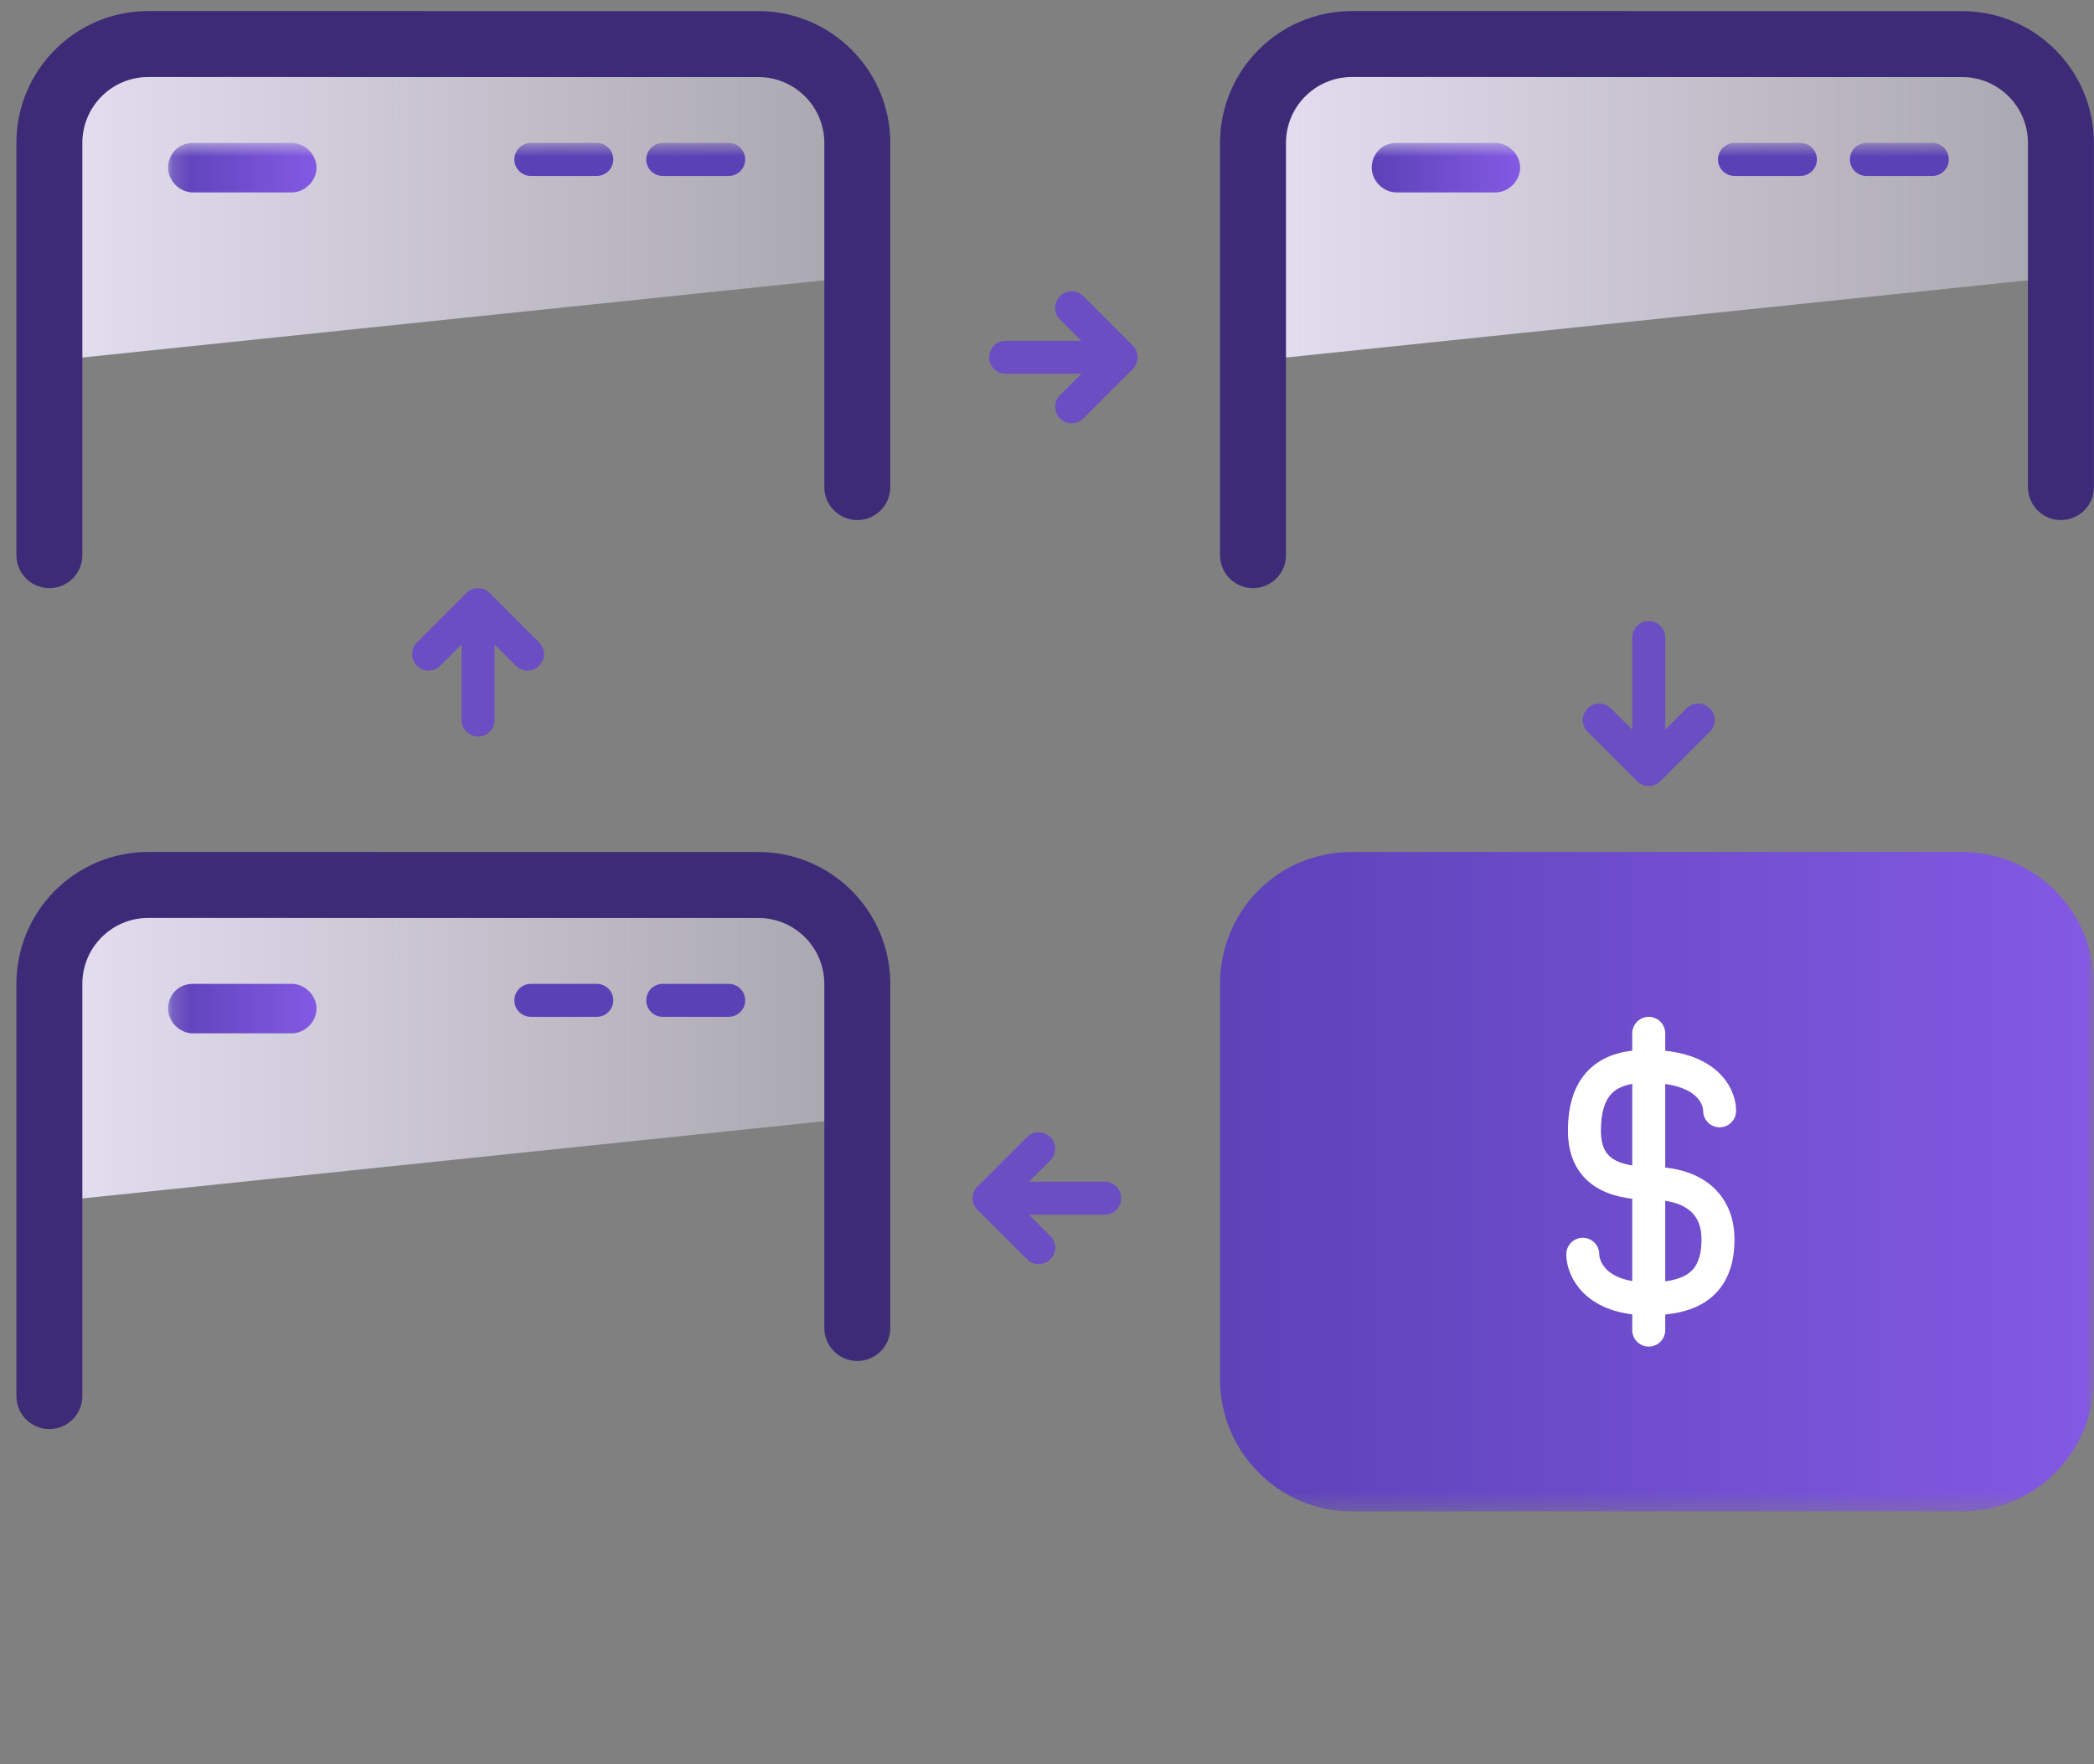 <svg xmlns="http://www.w3.org/2000/svg" width="127" height="107" viewBox="0 0 127 107" fill="none"><rect x="0" y="0" width="127" height="107" fill="#808080" stroke="none"/><g clip-path="url(#clip0_38_803)"><path fill-rule="evenodd" clip-rule="evenodd" d="M3.195 21.87L52.195 16.77V8.57C52.195 5.256 49.509 2.57 46.195 2.57H9.195C5.881 2.57 3.195 5.256 3.195 8.57V21.87Z" fill="url(#paint0_linear_38_803)"></path><path d="M51.995 29.541C51.995 21.434 51.995 15.763 51.995 8.676C51.995 5.362 49.309 2.674 45.995 2.674C33.66 2.672 21.326 2.667 8.991 2.671C5.679 2.672 2.995 5.358 2.995 8.67V33.669" stroke="#3D2B77" stroke-width="4" stroke-linecap="round" stroke-linejoin="round"></path><path fill-rule="evenodd" clip-rule="evenodd" d="M76.195 21.87L125.195 16.77V9.57C125.195 6.256 122.509 3.57 119.195 3.57H82.195C78.881 3.57 76.195 6.256 76.195 9.57V21.87Z" fill="url(#paint1_linear_38_803)"></path><path d="M124.995 29.541C124.995 21.434 124.995 15.763 124.995 8.676C124.995 5.362 122.308 2.674 118.995 2.674C106.66 2.672 94.326 2.667 81.991 2.671C78.679 2.672 75.995 5.358 75.995 8.67V33.669" stroke="#3D2B77" stroke-width="4" stroke-linecap="round" stroke-linejoin="round"></path><path fill-rule="evenodd" clip-rule="evenodd" d="M3.195 72.87L52.195 67.77V59.57C52.195 56.256 49.509 53.57 46.195 53.57H9.195C5.881 53.57 3.195 56.256 3.195 59.57V72.87Z" fill="url(#paint2_linear_38_803)"></path><path d="M51.995 80.541C51.995 72.434 51.995 66.763 51.995 59.676C51.995 56.362 49.309 53.675 45.995 53.674C33.66 53.672 21.326 53.667 8.991 53.671C5.679 53.672 2.995 56.358 2.995 59.67V84.67" stroke="#3D2B77" stroke-width="4" stroke-linecap="round" stroke-linejoin="round"></path><mask id="mask0_38_803" style="mask-type:luminance" maskUnits="userSpaceOnUse" x="10" y="8" width="117" height="84"><path d="M126.995 8.67H10.195V91.67H126.995V8.67Z" fill="white"></path></mask><g mask="url(#mask0_38_803)"><path d="M81.995 51.67H118.995C123.395 51.67 126.995 55.27 126.995 59.67V83.67C126.995 88.07 123.395 91.67 118.995 91.67H81.995C77.595 91.67 73.995 88.07 73.995 83.67V59.67C73.995 55.27 77.495 51.67 81.995 51.67Z" fill="url(#paint3_linear_38_803)"></path><path d="M32.195 9.67H36.195" stroke="url(#paint4_linear_38_803)" stroke-width="2" stroke-linecap="round" stroke-linejoin="round"></path><path d="M32.195 60.67H36.195" stroke="url(#paint5_linear_38_803)" stroke-width="2" stroke-linecap="round" stroke-linejoin="round"></path><path d="M40.195 60.67H44.195" stroke="url(#paint6_linear_38_803)" stroke-width="2" stroke-linecap="round" stroke-linejoin="round"></path><path d="M11.695 59.67H17.695C18.495 59.67 19.195 60.37 19.195 61.17C19.195 61.97 18.495 62.67 17.695 62.67H11.695C10.895 62.67 10.195 61.97 10.195 61.17C10.195 60.37 10.795 59.67 11.695 59.67Z" fill="url(#paint7_linear_38_803)"></path><path d="M84.695 8.67H90.695C91.495 8.67 92.195 9.37 92.195 10.17C92.195 10.97 91.495 11.67 90.695 11.67H84.695C83.895 11.67 83.195 10.97 83.195 10.17C83.195 9.37 83.795 8.67 84.695 8.67Z" fill="url(#paint8_linear_38_803)"></path><path d="M40.195 9.67H44.195" stroke="url(#paint9_linear_38_803)" stroke-width="2" stroke-linecap="round" stroke-linejoin="round"></path><path d="M105.195 9.67H109.195" stroke="url(#paint10_linear_38_803)" stroke-width="2" stroke-linecap="round" stroke-linejoin="round"></path><path d="M113.195 9.67H117.195" stroke="url(#paint11_linear_38_803)" stroke-width="2" stroke-linecap="round" stroke-linejoin="round"></path><path d="M11.695 8.67H17.695C18.495 8.67 19.195 9.37 19.195 10.17C19.195 10.97 18.495 11.67 17.695 11.67H11.695C10.895 11.67 10.195 10.97 10.195 10.17C10.195 9.37 10.795 8.67 11.695 8.67Z" fill="url(#paint12_linear_38_803)"></path></g><path d="M99.995 45.67V38.67" stroke="#6B4DC4" stroke-width="2" stroke-linecap="round" stroke-linejoin="round"></path><path d="M96.995 43.67L99.995 46.67L102.995 43.67" stroke="#6B4DC4" stroke-width="2" stroke-linecap="round" stroke-linejoin="round"></path><path d="M28.995 37.67V43.67" stroke="#6B4DC4" stroke-width="2" stroke-linecap="round" stroke-linejoin="round"></path><path d="M25.995 39.67L28.995 36.67L31.995 39.67" stroke="#6B4DC4" stroke-width="2" stroke-linecap="round" stroke-linejoin="round"></path><path d="M66.995 72.67H59.995" stroke="#6B4DC4" stroke-width="2" stroke-linecap="round" stroke-linejoin="round"></path><path d="M62.995 69.67L59.995 72.67L62.995 75.67" stroke="#6B4DC4" stroke-width="2" stroke-linecap="round" stroke-linejoin="round"></path><path d="M66.995 21.67H60.995" stroke="#6B4DC4" stroke-width="2" stroke-linecap="round" stroke-linejoin="round"></path><path d="M64.995 18.67L67.995 21.67L64.995 24.67" stroke="#6B4DC4" stroke-width="2" stroke-linecap="round" stroke-linejoin="round"></path><path d="M95.995 76.07C95.995 76.97 96.795 78.77 99.995 78.77C102.595 78.77 104.195 77.87 104.195 75.17C104.195 72.77 102.395 71.77 100.195 71.77C97.695 71.77 96.095 70.97 96.095 68.57C96.095 65.57 97.695 64.67 99.895 64.67C103.495 64.67 104.295 66.47 104.295 67.37" stroke="white" stroke-width="2" stroke-linecap="round" stroke-linejoin="round"></path><path d="M99.995 62.67V80.67" stroke="white" stroke-width="2" stroke-linecap="round" stroke-linejoin="round"></path></g><defs><linearGradient id="paint0_linear_38_803" x1="3.201" y1="10.687" x2="52.201" y2="10.687" gradientUnits="userSpaceOnUse"><stop stop-color="#E4DFF1"></stop><stop offset="1" stop-color="#E4DFF1" stop-opacity="0.4"></stop></linearGradient><linearGradient id="paint1_linear_38_803" x1="76.201" y1="11.266" x2="125.201" y2="11.266" gradientUnits="userSpaceOnUse"><stop stop-color="#E4DFF1"></stop><stop offset="1" stop-color="#E4DFF1" stop-opacity="0.4"></stop></linearGradient><linearGradient id="paint2_linear_38_803" x1="3.201" y1="61.687" x2="52.201" y2="61.687" gradientUnits="userSpaceOnUse"><stop stop-color="#E4DFF1"></stop><stop offset="1" stop-color="#E4DFF1" stop-opacity="0.4"></stop></linearGradient><linearGradient id="paint3_linear_38_803" x1="71.495" y1="68.169" x2="126.995" y2="68.169" gradientUnits="userSpaceOnUse"><stop offset="0.01" stop-color="#5B41B6"></stop><stop offset="0.993" stop-color="#8359E3"></stop></linearGradient><linearGradient id="paint4_linear_38_803" x1="nan" y1="nan" x2="nan" y2="nan" gradientUnits="userSpaceOnUse"><stop offset="0.01" stop-color="#5B41B6"></stop><stop offset="0.993" stop-color="#8359E3"></stop></linearGradient><linearGradient id="paint5_linear_38_803" x1="nan" y1="nan" x2="nan" y2="nan" gradientUnits="userSpaceOnUse"><stop offset="0.01" stop-color="#5B41B6"></stop><stop offset="0.993" stop-color="#8359E3"></stop></linearGradient><linearGradient id="paint6_linear_38_803" x1="nan" y1="nan" x2="nan" y2="nan" gradientUnits="userSpaceOnUse"><stop offset="0.01" stop-color="#5B41B6"></stop><stop offset="0.993" stop-color="#8359E3"></stop></linearGradient><linearGradient id="paint7_linear_38_803" x1="9.77" y1="60.907" x2="19.195" y2="60.907" gradientUnits="userSpaceOnUse"><stop offset="0.01" stop-color="#5B41B6"></stop><stop offset="0.993" stop-color="#8359E3"></stop></linearGradient><linearGradient id="paint8_linear_38_803" x1="82.77" y1="9.907" x2="92.195" y2="9.907" gradientUnits="userSpaceOnUse"><stop offset="0.01" stop-color="#5B41B6"></stop><stop offset="0.993" stop-color="#8359E3"></stop></linearGradient><linearGradient id="paint9_linear_38_803" x1="nan" y1="nan" x2="nan" y2="nan" gradientUnits="userSpaceOnUse"><stop offset="0.01" stop-color="#5B41B6"></stop><stop offset="0.993" stop-color="#8359E3"></stop></linearGradient><linearGradient id="paint10_linear_38_803" x1="nan" y1="nan" x2="nan" y2="nan" gradientUnits="userSpaceOnUse"><stop offset="0.01" stop-color="#5B41B6"></stop><stop offset="0.993" stop-color="#8359E3"></stop></linearGradient><linearGradient id="paint11_linear_38_803" x1="nan" y1="nan" x2="nan" y2="nan" gradientUnits="userSpaceOnUse"><stop offset="0.01" stop-color="#5B41B6"></stop><stop offset="0.993" stop-color="#8359E3"></stop></linearGradient><linearGradient id="paint12_linear_38_803" x1="9.77" y1="9.907" x2="19.195" y2="9.907" gradientUnits="userSpaceOnUse"><stop offset="0.01" stop-color="#5B41B6"></stop><stop offset="0.993" stop-color="#8359E3"></stop></linearGradient><clipPath id="clip0_38_803"><rect width="126" height="106" fill="white" transform="translate(0.995 0.67)"></rect></clipPath></defs></svg>